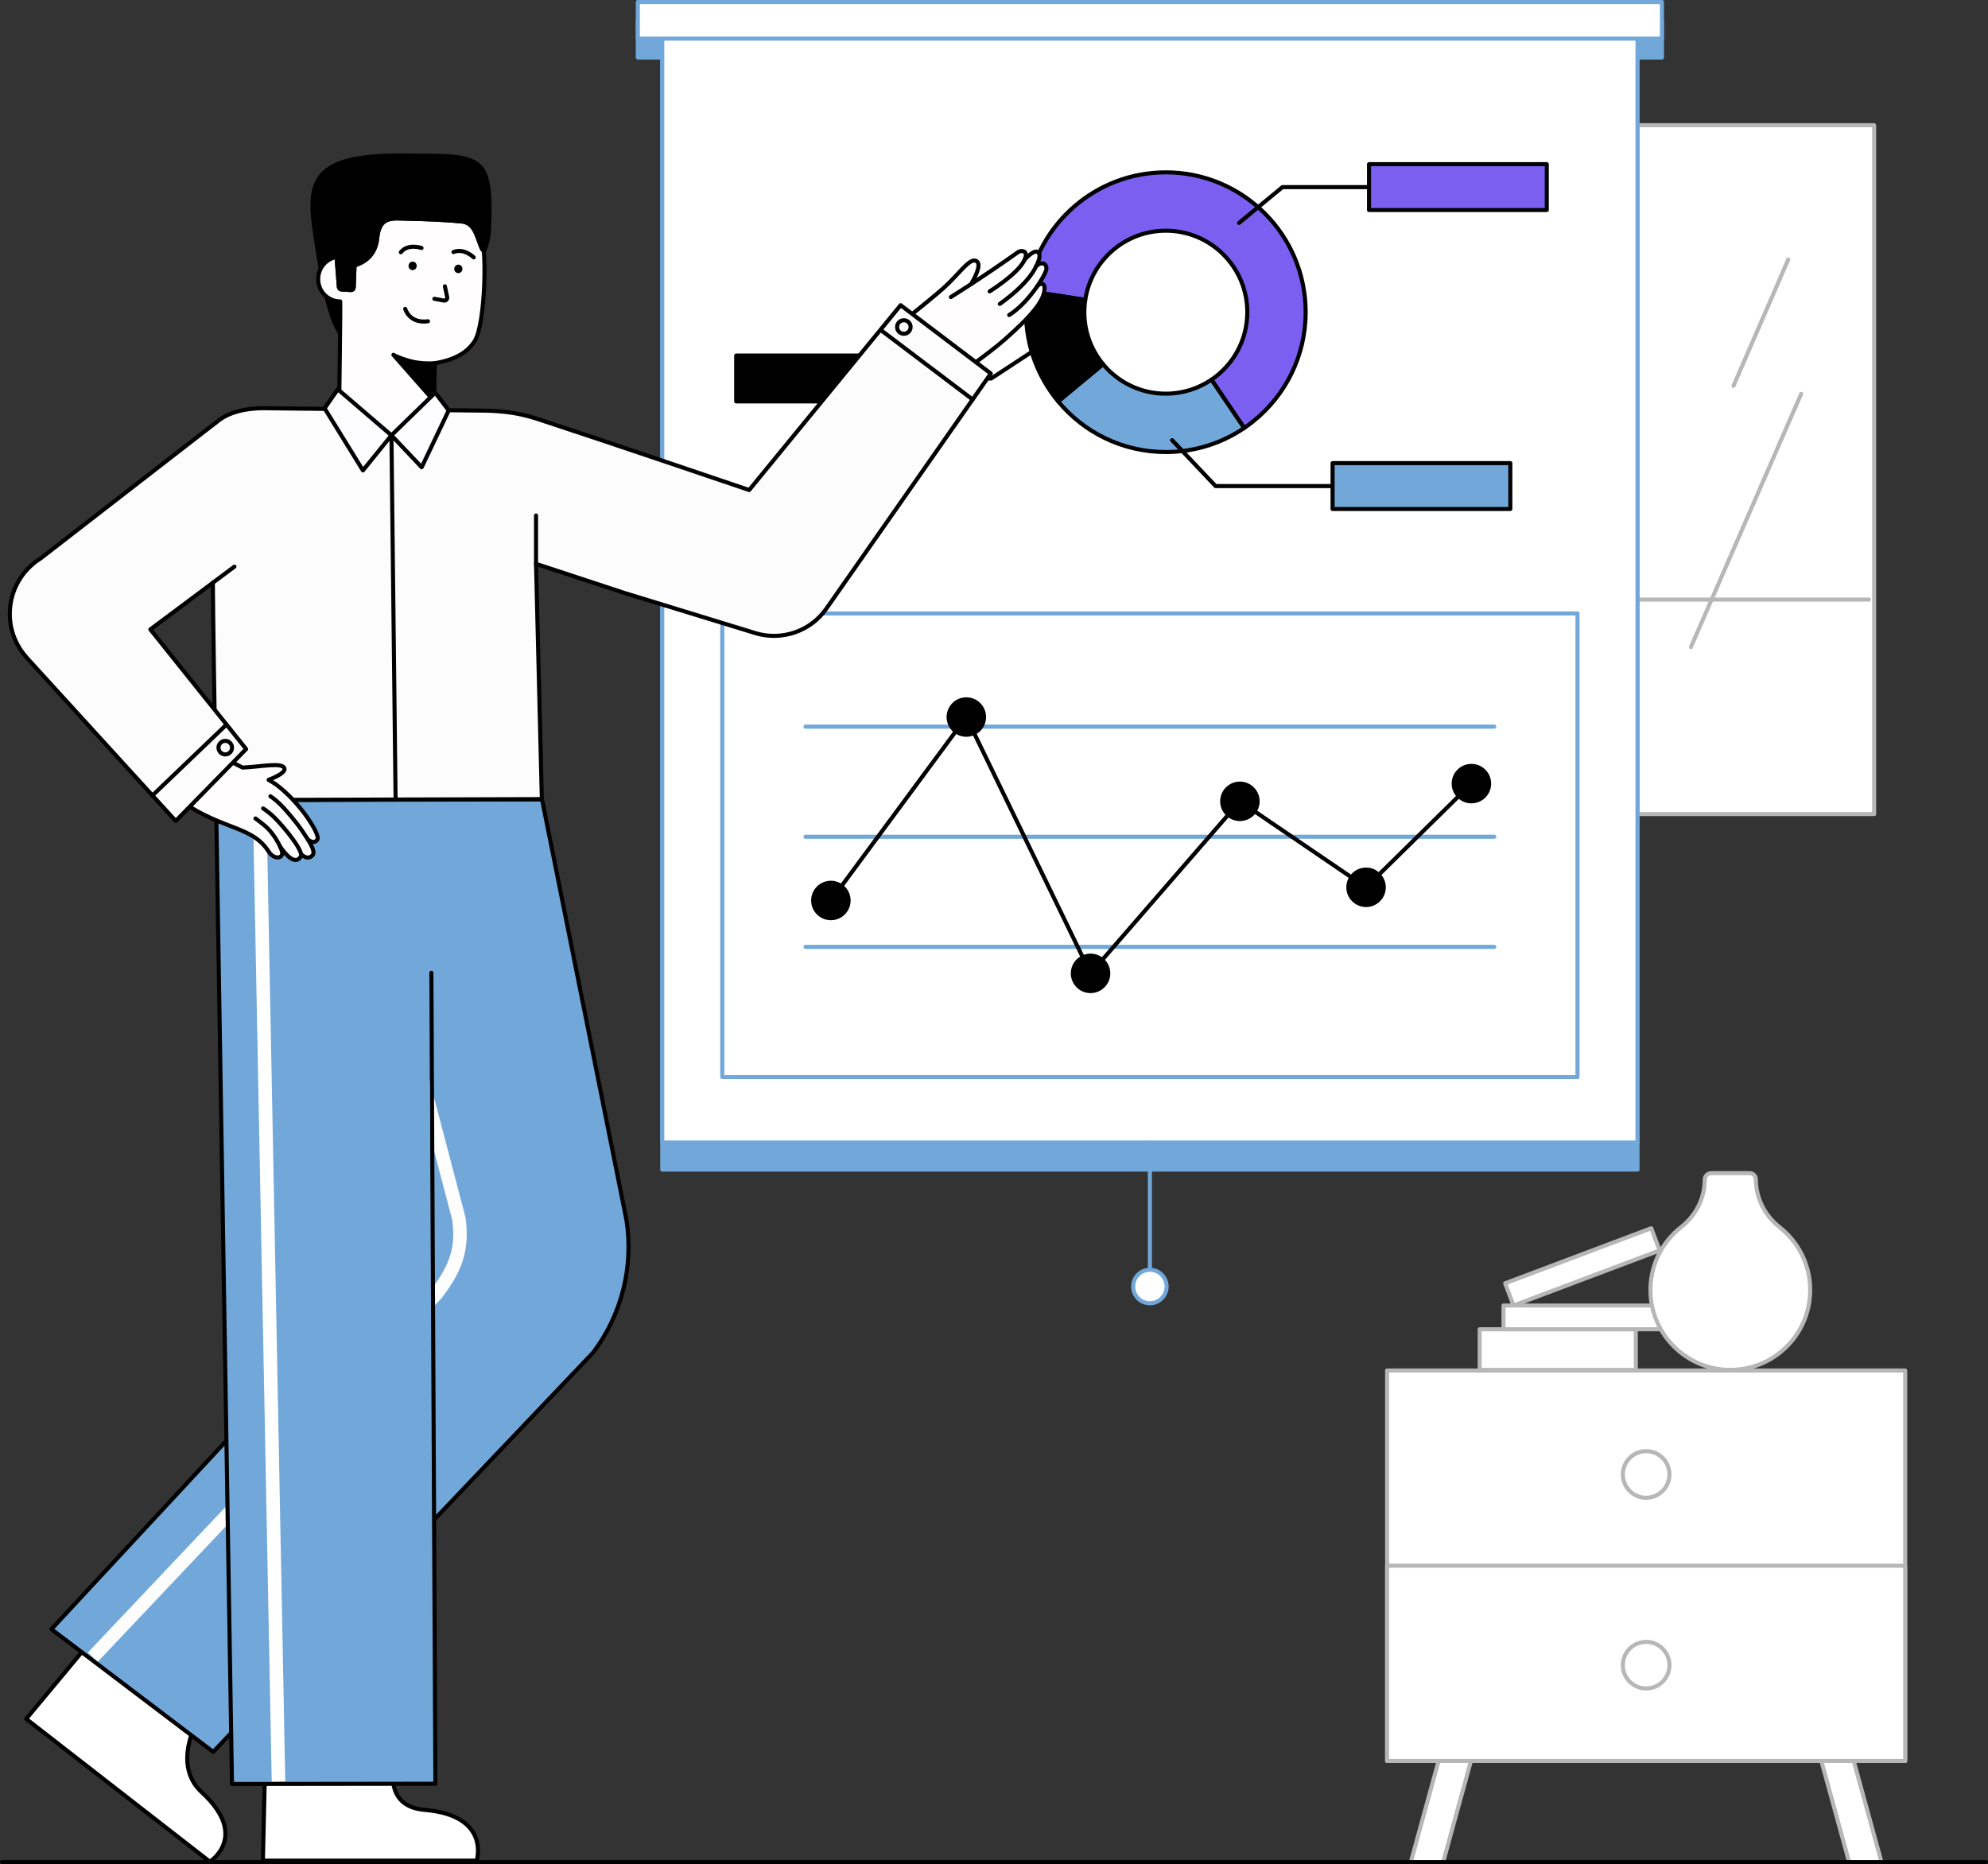<svg id="Layer_2" data-name="Layer 2" xmlns="http://www.w3.org/2000/svg" viewBox="0 0 734.326 688.552" style="width: 100%; height: 100%;">
  <rect x="0" y="0" width="734.326" height="688.552" fill="#333333" stroke="none"/>
  <g id="Layer_1-2" data-name="Layer 1">
    <g>
      <g>
        <g>
          <polygon points="543.66 649.249 542.812 652.331 533.079 687.802 521.134 687.802 530.872 652.331 532.553 646.199 543.66 649.249" fill="#fff" stroke="#b7b7b7" stroke-linecap="round" stroke-linejoin="round" stroke-width="1.5"></polygon>
          <polygon points="694.975 687.802 683.03 687.802 673.296 652.331 672.449 649.249 683.555 646.199 685.237 652.331 694.975 687.802" fill="#fff" stroke="#b7b7b7" stroke-linecap="round" stroke-linejoin="round" stroke-width="1.5"></polygon>
        </g>
        <g>
          <rect x="512.373" y="506.223" width="191.363" height="144.22" transform="translate(1216.109 1156.666) rotate(-180)" fill="#fff" stroke="#b7b7b7" stroke-linecap="round" stroke-linejoin="round" stroke-width="1.5"></rect>
          <rect x="512.373" y="578.333" width="191.363" height="72.11" transform="translate(1216.109 1228.776) rotate(-180)" fill="#fff" stroke="#b7b7b7" stroke-linecap="round" stroke-linejoin="round" stroke-width="1.5"></rect>
          <circle cx="608.054" cy="544.618" r="8.606" fill="#fff" stroke="#b7b7b7" stroke-linecap="round" stroke-linejoin="round" stroke-width="1.5"></circle>
          <circle cx="608.054" cy="615.064" r="8.606" fill="#fff" stroke="#b7b7b7" stroke-linecap="round" stroke-linejoin="round" stroke-width="1.5"></circle>
          <g>
            <rect x="567.898" y="469.662" width="15.01" height="57.671" transform="translate(76.905 1073.901) rotate(-90)" fill="#fff" stroke="#b7b7b7" stroke-linecap="round" stroke-linejoin="round" stroke-width="1.5"></rect>
            <rect x="579.809" y="457.773" width="8.769" height="57.671" transform="translate(97.586 1070.802) rotate(-90)" fill="#fff" stroke="#b7b7b7" stroke-linecap="round" stroke-linejoin="round" stroke-width="1.5"></rect>
            <rect x="580.116" y="439.102" width="8.769" height="57.671" transform="translate(352.784 1179.917) rotate(-110.652)" fill="#fff" stroke="#b7b7b7" stroke-linecap="round" stroke-linejoin="round" stroke-width="1.5"></rect>
          </g>
          <path d="m648.576,435.585h0c0-1.248-1.011-2.259-2.259-2.259h-14.227c-1.319,0-2.388,1.069-2.388,2.388h0c0,6.894-3.303,13.297-8.732,17.545-7.173,5.612-11.683,14.47-11.315,24.367.567,15.219,12.866,27.639,28.078,28.345,16.934.786,30.91-12.711,30.91-29.472,0-9.42-4.417-17.805-11.291-23.205-5.465-4.293-8.777-10.759-8.777-17.709Z" fill="#fff" stroke="#b7b7b7" stroke-linecap="round" stroke-linejoin="round" stroke-width="1.5"></path>
        </g>
      </g>
      <g>
        <g>
          <rect x="486.532" y="46.247" width="205.738" height="254.444" transform="translate(1178.803 346.939) rotate(-180)" fill="#fff" stroke="#b7b7b7" stroke-linecap="round" stroke-linejoin="round" stroke-width="1.5"></rect>
          <line x1="589.401" y1="300.692" x2="589.401" y2="46.247" fill="#fff" stroke="#b7b7b7" stroke-linecap="round" stroke-linejoin="round" stroke-width="1.5"></line>
          <line x1="486.532" y1="221.465" x2="690.321" y2="221.465" fill="#fff" stroke="#b7b7b7" stroke-linecap="round" stroke-linejoin="round" stroke-width="1.5"></line>
        </g>
        <line x1="624.589" y1="239.014" x2="665.319" y2="145.491" fill="#fff" stroke="#b7b7b7" stroke-linecap="round" stroke-linejoin="round" stroke-width="1.5"></line>
        <line x1="640.32" y1="142.497" x2="660.538" y2="95.862" fill="#fff" stroke="#b7b7b7" stroke-linecap="round" stroke-linejoin="round" stroke-width="1.5"></line>
      </g>
      <line x1="733.576" y1="687.802" x2=".75" y2="687.802" fill="none" stroke="#000" stroke-linecap="round" stroke-linejoin="round" stroke-width="1.5"></line>
      <g>
        <rect id="a_12_a" x="244.63" y="22.146" width="360.229" height="409.874" transform="translate(849.49 454.166) rotate(-180)" fill="#71a8d9" stroke="#71a8d9" stroke-linecap="round" stroke-linejoin="round" stroke-width="1.5"></rect>
        <rect id="a_12_a-2" data-name="a_12_a" x="235.6" y="7.75" width="378.291" height="13.484" transform="translate(849.49 28.984) rotate(-180)" fill="#71a8d9" stroke="#71a8d9" stroke-linecap="round" stroke-linejoin="round" stroke-width="1.5"></rect>
        <rect id="a_12_a-3" data-name="a_12_a" x="244.63" y="12.146" width="360.229" height="409.874" transform="translate(849.49 434.166) rotate(-180)" fill="#fff" stroke="#71a8d9" stroke-linecap="round" stroke-linejoin="round" stroke-width="1.5"></rect>
        <rect id="a_12_a-4" data-name="a_12_a" x="235.6" y=".75" width="378.291" height="13.484" transform="translate(849.49 14.984) rotate(-180)" fill="#fff" stroke="#71a8d9" stroke-linecap="round" stroke-linejoin="round" stroke-width="1.5"></rect>
        <line id="a_12_st" x1="424.745" y1="422.02" x2="424.745" y2="475.198" fill="none" stroke="#71a8d9" stroke-linecap="round" stroke-linejoin="round" stroke-width="1.5"></line>
        <circle id="a_12_a-5" data-name="a_12_a" cx="424.745" cy="475.198" r="6.181" fill="#fff" stroke="#71a8d9" stroke-linecap="round" stroke-linejoin="round" stroke-width="1.5"></circle>
        <g>
          <rect x="266.793" y="226.593" width="315.903" height="171.257" fill="none" stroke="#71a8d9" stroke-linecap="round" stroke-linejoin="round" stroke-width="1.5"></rect>
          <g>
            <line x1="297.533" y1="268.404" x2="551.956" y2="268.404" fill="none" stroke="#71a8d9" stroke-linecap="round" stroke-linejoin="round" stroke-width="1.5"></line>
            <line x1="297.533" y1="349.748" x2="551.956" y2="349.748" fill="none" stroke="#71a8d9" stroke-linecap="round" stroke-linejoin="round" stroke-width="1.5"></line>
            <line x1="297.533" y1="309.076" x2="551.956" y2="309.076" fill="none" stroke="#71a8d9" stroke-linecap="round" stroke-linejoin="round" stroke-width="1.5"></line>
          </g>
          <g>
            <g>
              <circle cx="306.908" cy="332.609" r="6.54" stroke="#000" stroke-linecap="round" stroke-linejoin="round" stroke-width="1.5"></circle>
              <circle cx="356.942" cy="264.855" r="6.54" stroke="#000" stroke-linecap="round" stroke-linejoin="round" stroke-width="1.5"></circle>
              <circle cx="402.829" cy="359.533" r="6.54" stroke="#000" stroke-linecap="round" stroke-linejoin="round" stroke-width="1.5"></circle>
              <circle cx="457.992" cy="295.983" r="6.54" stroke="#000" stroke-linecap="round" stroke-linejoin="round" stroke-width="1.5"></circle>
              <circle cx="504.593" cy="327.74" r="6.54" stroke="#000" stroke-linecap="round" stroke-linejoin="round" stroke-width="1.5"></circle>
              <circle cx="543.508" cy="289.442" r="6.54" stroke="#000" stroke-linecap="round" stroke-linejoin="round" stroke-width="1.5"></circle>
            </g>
            <polyline points="306.908 332.609 356.942 264.855 402.829 359.533 457.992 295.983 504.593 327.74 543.508 289.442" fill="none" stroke="#000" stroke-linecap="round" stroke-linejoin="round" stroke-width="1.5"></polyline>
          </g>
        </g>
        <g>
          <g id="a_13_gr">
            <path id="a_13_gr_a" d="m430.627,63.661v.005l-.002-.003c-25.863,0-47.289,19.014-51.057,43.831l21.299,3.263c2.2-14.462,14.687-25.546,29.758-25.546l.002-.003h0c16.629,0,30.101,13.481,30.101,30.101,0,10.333-5.197,19.436-13.122,24.859h-.002c-.036.024-.073.055-.115.073l12.074,17.859h.006c1.179-.796,2.321-1.647,3.427-2.54v-.002c11.763-9.461,19.288-23.97,19.288-40.25,0-28.522-23.125-51.647-51.657-51.647Z" fill="#7B5FF1" stroke="#000" stroke-linecap="round" stroke-linejoin="round" stroke-width="1.5"></path>
            <path id="a_13_gr_bl" d="m459.563,158.1c-8.258,5.603-18.218,8.866-28.937,8.866-16,0-30.299-7.28-39.766-18.704l16.589-13.745c5.524,6.66,13.855,10.895,23.177,10.895,6.247,0,12.056-1.908,16.863-5.171l12.074,17.859Z" fill="#71a8d9" stroke="#000" stroke-linecap="round" stroke-linejoin="round" stroke-width="1.5"></path>
            <path id="a_13_gr_a-2" data-name="a_13_gr_a" d="m407.449,134.516l-16.589,13.745c-7.42-8.939-11.88-20.424-11.88-32.954,0-2.655.201-5.268.589-7.815l21.299,3.263c-.225,1.483-.34,3.002-.34,4.551,0,7.304,2.595,14.001,6.921,19.208Z" stroke="#000" stroke-linecap="round" stroke-linejoin="round" stroke-width="1.5"></path>
          </g>
          <polyline points="457.669 82.336 473.719 69.109 551.759 69.109" fill="none" stroke="#000" stroke-linecap="round" stroke-linejoin="round" stroke-width="1.5"></polyline>
          <rect x="505.688" y="60.638" width="65.655" height="16.942" transform="translate(1077.031 138.219) rotate(180)" fill="#7B5FF1" stroke="#000" stroke-linecap="round" stroke-linejoin="round" stroke-width="1.5"></rect>
          <polyline points="304.76 139.803 366.127 139.803 388.006 125.461" fill="none" stroke="#000" stroke-linecap="round" stroke-linejoin="round" stroke-width="1.5"></polyline>
          <rect x="271.932" y="131.332" width="65.655" height="16.942" stroke="#000" stroke-linecap="round" stroke-linejoin="round" stroke-width="1.5"></rect>
          <polyline points="432.949 162.591 448.999 179.533 508.446 179.533" fill="none" stroke="#000" stroke-linecap="round" stroke-linejoin="round" stroke-width="1.5"></polyline>
          <rect x="492.23" y="171.062" width="65.655" height="16.942" fill="#71a8d9" stroke="#000" stroke-linecap="round" stroke-linejoin="round" stroke-width="1.5"></rect>
        </g>
      </g>
      <g>
        <path id="l" d="m77.51,687.637l-67.829-52.73,21.709-26.079,41.91,26.076s-10.055,16.734,1.195,27.08c17.75,16.334,3.015,25.654,3.015,25.654Z" fill="#fff" stroke="#000" stroke-linecap="round" stroke-linejoin="round" stroke-width="1.5"></path>
        <path id="l-2" data-name="l" d="m219.14,499.515l-140.3,147.46-59.93-45.09,133.72-144.04-26.529-161.678,74.104-.9,31.205,155.438c2.67,17.17-1.8,34.95-12.27,48.81Z" fill="#71a8d9"></path>
        <g id="l-3" data-name="l">
          <path d="m36.1,613.821l-3.633-3.435,126.832-134.137c7.084-9.29,9.112-16.061,7.712-25.761l-13.227-50.346,4.836-1.271,13.317,50.753c1.885,12.803-1.95,20.882-8.747,29.766l-.169.198-126.922,134.233Z" fill="#fdfdfd"></path>
        </g>
        <path id="st" d="m152.605,457.856L18.997,601.766l59.757,45.322,140.312-147.476c10.552-13.913,15.042-31.785,12.318-49.034l-31.18-155.312" fill="none" stroke="#000" stroke-linecap="round" stroke-linejoin="round" stroke-width="1.5"></path>
        <path id="l-4" data-name="l" d="m97.888,653.342l-.779,33.913h78.98s5.238-16.694-19.232-18.733c-15.503-1.292-11.166-16.795-11.166-16.795" fill="#fff" stroke="#000" stroke-linecap="round" stroke-linejoin="round" stroke-width="1.5"></path>
        <polyline id="l-5" data-name="l" points="157.864 295.162 160.823 658.858 85.688 658.952 79.805 295.517" fill="#71a8d9"></polyline>
        <g id="l-6" data-name="l">
          <rect x="96.876" y="295.903" width="5" height="362.222" transform="translate(-9.199 2.009) rotate(-1.107)" fill="#fff"></rect>
        </g>
        <polyline id="st-2" data-name="st" points="159.344 359.311 160.823 658.858 85.688 658.952 79.805 295.517 200.205 295.267" fill="none" stroke="#000" stroke-linecap="round" stroke-linejoin="round" stroke-width="1.5"></polyline>
        <path id="h_6_h" d="m116.371,86.174c6.999,47.801,12.055,41.485,28.178,41.751,11.967.197,25.113-15.252,31.666-29.75,1.334-2.951,3.003-5.737,3.661-8.482.465-1.938.743-3.79.807-5.509,1.042-28.055-2.887-26.571-32.529-26.728-33.17-.175-34.548,9.828-31.782,28.718Z" stroke="#000" stroke-linecap="round" stroke-linejoin="round" stroke-width="1.5"></path>
        <path id="h_6_sk" d="m125.506,111.332c-4.483-.069-8.052-3.826-7.972-8.39.076-4.368,3.469-7.884,7.689-8.118,3.344-14.685,15.473-25.728,30.864-25.489,11.571.179,15.685,6.491,21.153,15.94,2.894,5,2.056,34.323-1.846,40.615-2.61,4.207-7.281,7.03-14.81,8.268l-.365,17.081s.986,16.491-16.937,15.624c-18.18-.879-17.999-16.849-17.999-16.849,0,0,.527-36.479.38-38.687-.052,0-.103.006-.155.006Z" fill="#fffdfd" stroke="#000" stroke-linecap="round" stroke-linejoin="round" stroke-width="1.5"></path>
        <path id="h_6_sh" d="m145.314,131.055l14.944,16.975.326-13.873s-4.881.441-9.379-.854-5.89-2.248-5.89-2.248Z" stroke="#000" stroke-linecap="round" stroke-linejoin="round" stroke-width="1.5"></path>
        <path id="h_6_h-2" data-name="h_6_h" d="m126.085,106.921c-.482-.029-.868-.409-.906-.891l-1.104-14.17-.633-24.527s51.064-5.814,51.986-1.58c.371,1.702,4.175,13.599,4.116,16.078-.051,2.118.328,5.584-.051,7.382-.229,1.087-.843,4.055-1.729,2.09-1.601-3.551-2.339-8.979-7.105-9.49-4.993-.536-12.769-.89-19.982-1.028-5.615-.107-10.547-1.241-11.347,7.193-.324,3.418-1.968,8.082-8.37,10.065l-.308,8.163c-.02.543-.483.962-1.025.929l-3.541-.215Z" stroke="#000" stroke-linecap="round" stroke-linejoin="round" stroke-width="1.5"></path>
        <path id="h_6_st" d="m124.314,94.927l.865,11.104c.038.481.424.861.906.891l3.541.215c.542.033,1.005-.387,1.025-.929l.308-8.163c6.402-1.983,8.045-6.648,8.37-10.065.801-8.434,5.732-7.3,11.347-7.193,7.213.138,14.99.492,19.982,1.028,4.765.512,5.834,5.809,7.105,9.49.117.338.312,1.078.798,1.186" fill="none" stroke="#000" stroke-linecap="round" stroke-linejoin="round" stroke-width="1.5"></path>
        <g id="e_1_eye">
          <path d="m153.907,98.278l.014-.141c.008-.207-.035-.399-.129-.578-.06-.186-.164-.347-.31-.483-.136-.146-.297-.25-.483-.31-.179-.094-.371-.137-.578-.129l-.399.054c-.254.071-.475.2-.662.386l-.235.304c-.136.234-.204.486-.205.757l-.014.141c-.008.207.035.399.129.578.06.186.164.347.31.483.136.146.297.25.483.31.179.094.371.137.578.129l.399-.054c.254-.071.475-.2.662-.386l.235-.304c.136-.234.204-.486.205-.757h0Z"></path>
        </g>
        <g id="e_1_eye-2" data-name="e_1_eye">
          <path d="m170.796,99.389l.014-.141c.008-.207-.035-.399-.129-.578-.06-.186-.164-.347-.31-.483-.136-.146-.297-.25-.483-.31-.179-.094-.371-.137-.578-.129l-.399.054c-.254.071-.475.2-.662.386l-.235.304c-.136.234-.204.486-.205.757l-.014.141c-.008.207.035.399.129.578.06.186.164.347.31.483.136.146.297.25.483.31.179.094.371.137.578.129l.399-.054c.254-.071.475-.2.662-.386l.235-.304c.136-.234.204-.486.205-.757h0Z"></path>
        </g>
        <path id="e_1_st" d="m164.331,105.753l.844,3.993c.156.737-.484,1.399-1.222,1.263l-3.507-.644" fill="none" stroke="#000" stroke-linecap="round" stroke-linejoin="round" stroke-width="1.5"></path>
        <path id="e_1_st-2" data-name="e_1_st" d="m155.7,91.602s-5.042-1.777-7.637,1.581" fill="none" stroke="#000" stroke-linecap="round" stroke-linejoin="round" stroke-width="1.5"></path>
        <path id="e_1_st-3" data-name="e_1_st" d="m149.673,114.095s1.512,5.494,8.416,4.575" fill="none" stroke="#000" stroke-linecap="round" stroke-linejoin="round" stroke-width="1.5"></path>
        <path id="e_1_st-4" data-name="e_1_st" d="m174.986,95.071s-3.553-3.548-7.484-1.98" fill="none" stroke="#000" stroke-linecap="round" stroke-linejoin="round" stroke-width="1.5"></path>
        <g id="ha">
          <path id="sk" d="m382.764,98.302c.653-1.328,1.441-3.182,1.171-4.193-.642-2.397-3.053-.807-5.459,1.797l-.04.071c1.665-3.672-1.443-3.518-2.261-2.935-6.692,4.767-13.051,9.013-17.677,12.03l-.124-.006.377-.23c2.437-4.125,3.774-7.955,1.521-8.567-2.448-.665-6.3,5.262-11.718,10.093-5.485,4.891-22.799,18.582-22.799,18.582l25.19,15.724s14.428-10.165,20.149-15.237c9.866-8.748,15.009-14.557,14.732-19.336-.044-.748-.68-2.131-2.563-.553l-.016.018c1.878-2.759,3.084-5.121,3.236-6.017.338-1.996-1.603-3.247-3.719-1.24Z" fill="#fffdfd"></path>
          <path id="st-3" data-name="st" d="m350.946,140.668s14.428-10.165,20.149-15.237c9.866-8.748,15.01-14.557,14.732-19.336-.043-.748-.68-2.131-2.563-.553" fill="none" stroke="#000" stroke-linecap="round" stroke-linejoin="round" stroke-width="1.5"></path>
          <path id="st-4" data-name="st" d="m325.757,124.943s17.313-13.69,22.799-18.582c5.418-4.831,9.27-10.758,11.718-10.093,2.252.612.915,4.442-1.521,8.567" fill="none" stroke="#000" stroke-linecap="round" stroke-linejoin="round" stroke-width="1.5"></path>
          <path id="st-5" data-name="st" d="m372.763,116.36c7.187-4.469,13.363-14.707,13.72-16.819.338-1.997-1.605-3.249-3.722-1.237" fill="none" stroke="#000" stroke-linecap="round" stroke-linejoin="round" stroke-width="1.5"></path>
          <path id="st-6" data-name="st" d="m369.299,112.278c5.917-4.222,10.918-9.052,13.069-13.189.652-1.253,1.897-3.749,1.568-4.98-.642-2.397-3.053-.807-5.459,1.797" fill="none" stroke="#000" stroke-linecap="round" stroke-linejoin="round" stroke-width="1.5"></path>
          <path id="st-7" data-name="st" d="m351.226,109.725s11.845-7.349,24.949-16.683c.839-.597,4.1-.756,2.139,3.211-2.479,5.015-12.767,11.379-12.767,11.379" fill="none" stroke="#000" stroke-linecap="round" stroke-linejoin="round" stroke-width="1.5"></path>
        </g>
        <path id="b" d="m78.595,192.127c-.46,10.16,1.21,103.39,1.21,103.39l120.34-.35-2.15-86.9,32.68,10.76,47.41,14.54.92.29c9.53,2.9,20.24-.46,26.26-9.07l60.72-86.82-33.31-25.24-55.94,68.27s-55.19-18.73-75.02-25.2c-4.68-1.53-11.26-4.14-24.12-4.14l-17.37-.19-15.64,9.318-19.24-9.698-25.59-.28c-40.68-1.42-21.13,40.61-21.16,41.32Z" fill="#fcfcfc" stroke="#000" stroke-linecap="round" stroke-linejoin="round" stroke-width="1.5"></path>
        <g id="ha-2" data-name="ha">
          <path id="sk-2" data-name="sk" d="m80.822,279.454l5.883,2.591,2.917,1.484c6.945-.353,14.609-2.016,15.424.243.485,1.344-2.363,2.941-5.831,4.287,0,0,2.125,1.244,2.583,1.582,9.146,6.745,16.39,18.519,15.491,20.298-.425.841-1.252,1.416-2.536.795-.332-.16-.669-.372-1.006-.607,1.682,2.673,2.634,4.882,1.634,5.864-1.323,1.3-2.733.822-4.179-.489.06.358.038.651-.086.857-1.832,3.039-4.898.151-7.122-2.931-.108-.15-.264-.344-.441-.556.373.827.603,1.5.662,1.894.361,2.432-2.975,2.882-5.025-.29-7.267-11.246-20.94-6.886-40.582-25.45l22.215-9.573Z" fill="#fffdfd" stroke="#000" stroke-linecap="round" stroke-linejoin="round" stroke-width="1.5"></path>
          <path id="st-8" data-name="st" d="m113.628,309.937c-1.241-1.948-2.729-4.222-4.37-6.258-4.856-6.026-6.912-7.903-9.361-9.564" fill="#feffff" stroke="#000" stroke-linecap="round" stroke-linejoin="round" stroke-width="1.5"></path>
          <path id="st-9" data-name="st" d="m97.185,298.612s.989.582,2.781,2.065c3.055,2.528,11.11,12.023,11.268,15.082" fill="#feffff" stroke="#000" stroke-linecap="round" stroke-linejoin="round" stroke-width="1.5"></path>
          <path id="st-10" data-name="st" d="m94.366,302.321s3.17,2.267,4.598,3.735c2.223,2.285,3.921,5.237,4.735,7.149" fill="#feffff" stroke="#000" stroke-linecap="round" stroke-linejoin="round" stroke-width="1.5"></path>
        </g>
        <path id="b-2" data-name="b" d="m64.909,303.243l-54.598-59.696c-.84-.908-1.715-1.99-2.426-3.049-7.42-11.052-4.475-26.025,6.576-33.445l.794-.533,60.924-47.439c11.432-7.675,26.016-4.09,33.69,7.342,7.675,11.432,4.629,22.835-6.802,30.51l-47.363,35.883,35.175,43.722-25.97,26.706Z" fill="#fcfcfc"></path>
        <path id="st-11" data-name="st" d="m78.724,215.169l-23.185,17.318,35.38,44.194-26.011,26.562-54.762-60.024c-.84-.908-1.715-1.99-2.426-3.049-7.42-11.052-4.475-26.025,6.576-33.445l.794-.533,63.684-49.346" fill="none" stroke="#000" stroke-linecap="round" stroke-linejoin="round" stroke-width="1.5"></path>
        <line id="st-12" data-name="st" x1="197.998" y1="208.265" x2="197.998" y2="190.415" fill="#fcfcfc" stroke="#000" stroke-linecap="round" stroke-linejoin="round" stroke-width="1.5"></line>
        <line id="st-13" data-name="st" x1="86.595" y1="209.29" x2="78.724" y2="215.169" fill="none" stroke="#000" stroke-linecap="round" stroke-linejoin="round" stroke-width="1.5"></line>
        <line id="st-14" data-name="st" x1="144.585" y1="160.785" x2="146.124" y2="295.381" fill="#fff" stroke="#000" stroke-linecap="round" stroke-linejoin="round" stroke-width="1.5"></line>
        <polygon id="b-3" data-name="b" points="124.784 143.798 119.903 150.821 134.059 173.757 144.585 160.785 124.784 143.798" fill="#fdfdff" stroke="#000" stroke-linecap="round" stroke-linejoin="round" stroke-width="1.5"></polygon>
        <polygon id="b-4" data-name="b" points="144.585 160.785 155.758 172.579 165.741 151.605 160.767 145.048 144.585 160.785" fill="#fdfdff" stroke="#000" stroke-linecap="round" stroke-linejoin="round" stroke-width="1.5"></polygon>
        <line id="st-15" data-name="st" x1="83.679" y1="267.623" x2="56.314" y2="293.822" fill="none" stroke="#000" stroke-linecap="round" stroke-linejoin="round" stroke-width="1.5"></line>
        <circle id="b-5" data-name="b" cx="83.207" cy="276.156" r="2.5" fill="#fdfdff" stroke="#000" stroke-linecap="round" stroke-linejoin="round" stroke-width="1.5"></circle>
        <line id="st-16" data-name="st" x1="325.321" y1="121.888" x2="359.274" y2="147.562" fill="none" stroke="#000" stroke-linecap="round" stroke-linejoin="round" stroke-width="1.5"></line>
        <circle id="b-6" data-name="b" cx="333.862" cy="120.787" r="2.5" fill="#fdfdff" stroke="#000" stroke-linecap="round" stroke-linejoin="round" stroke-width="1.5"></circle>
      </g>
    </g>
  </g>
</svg>